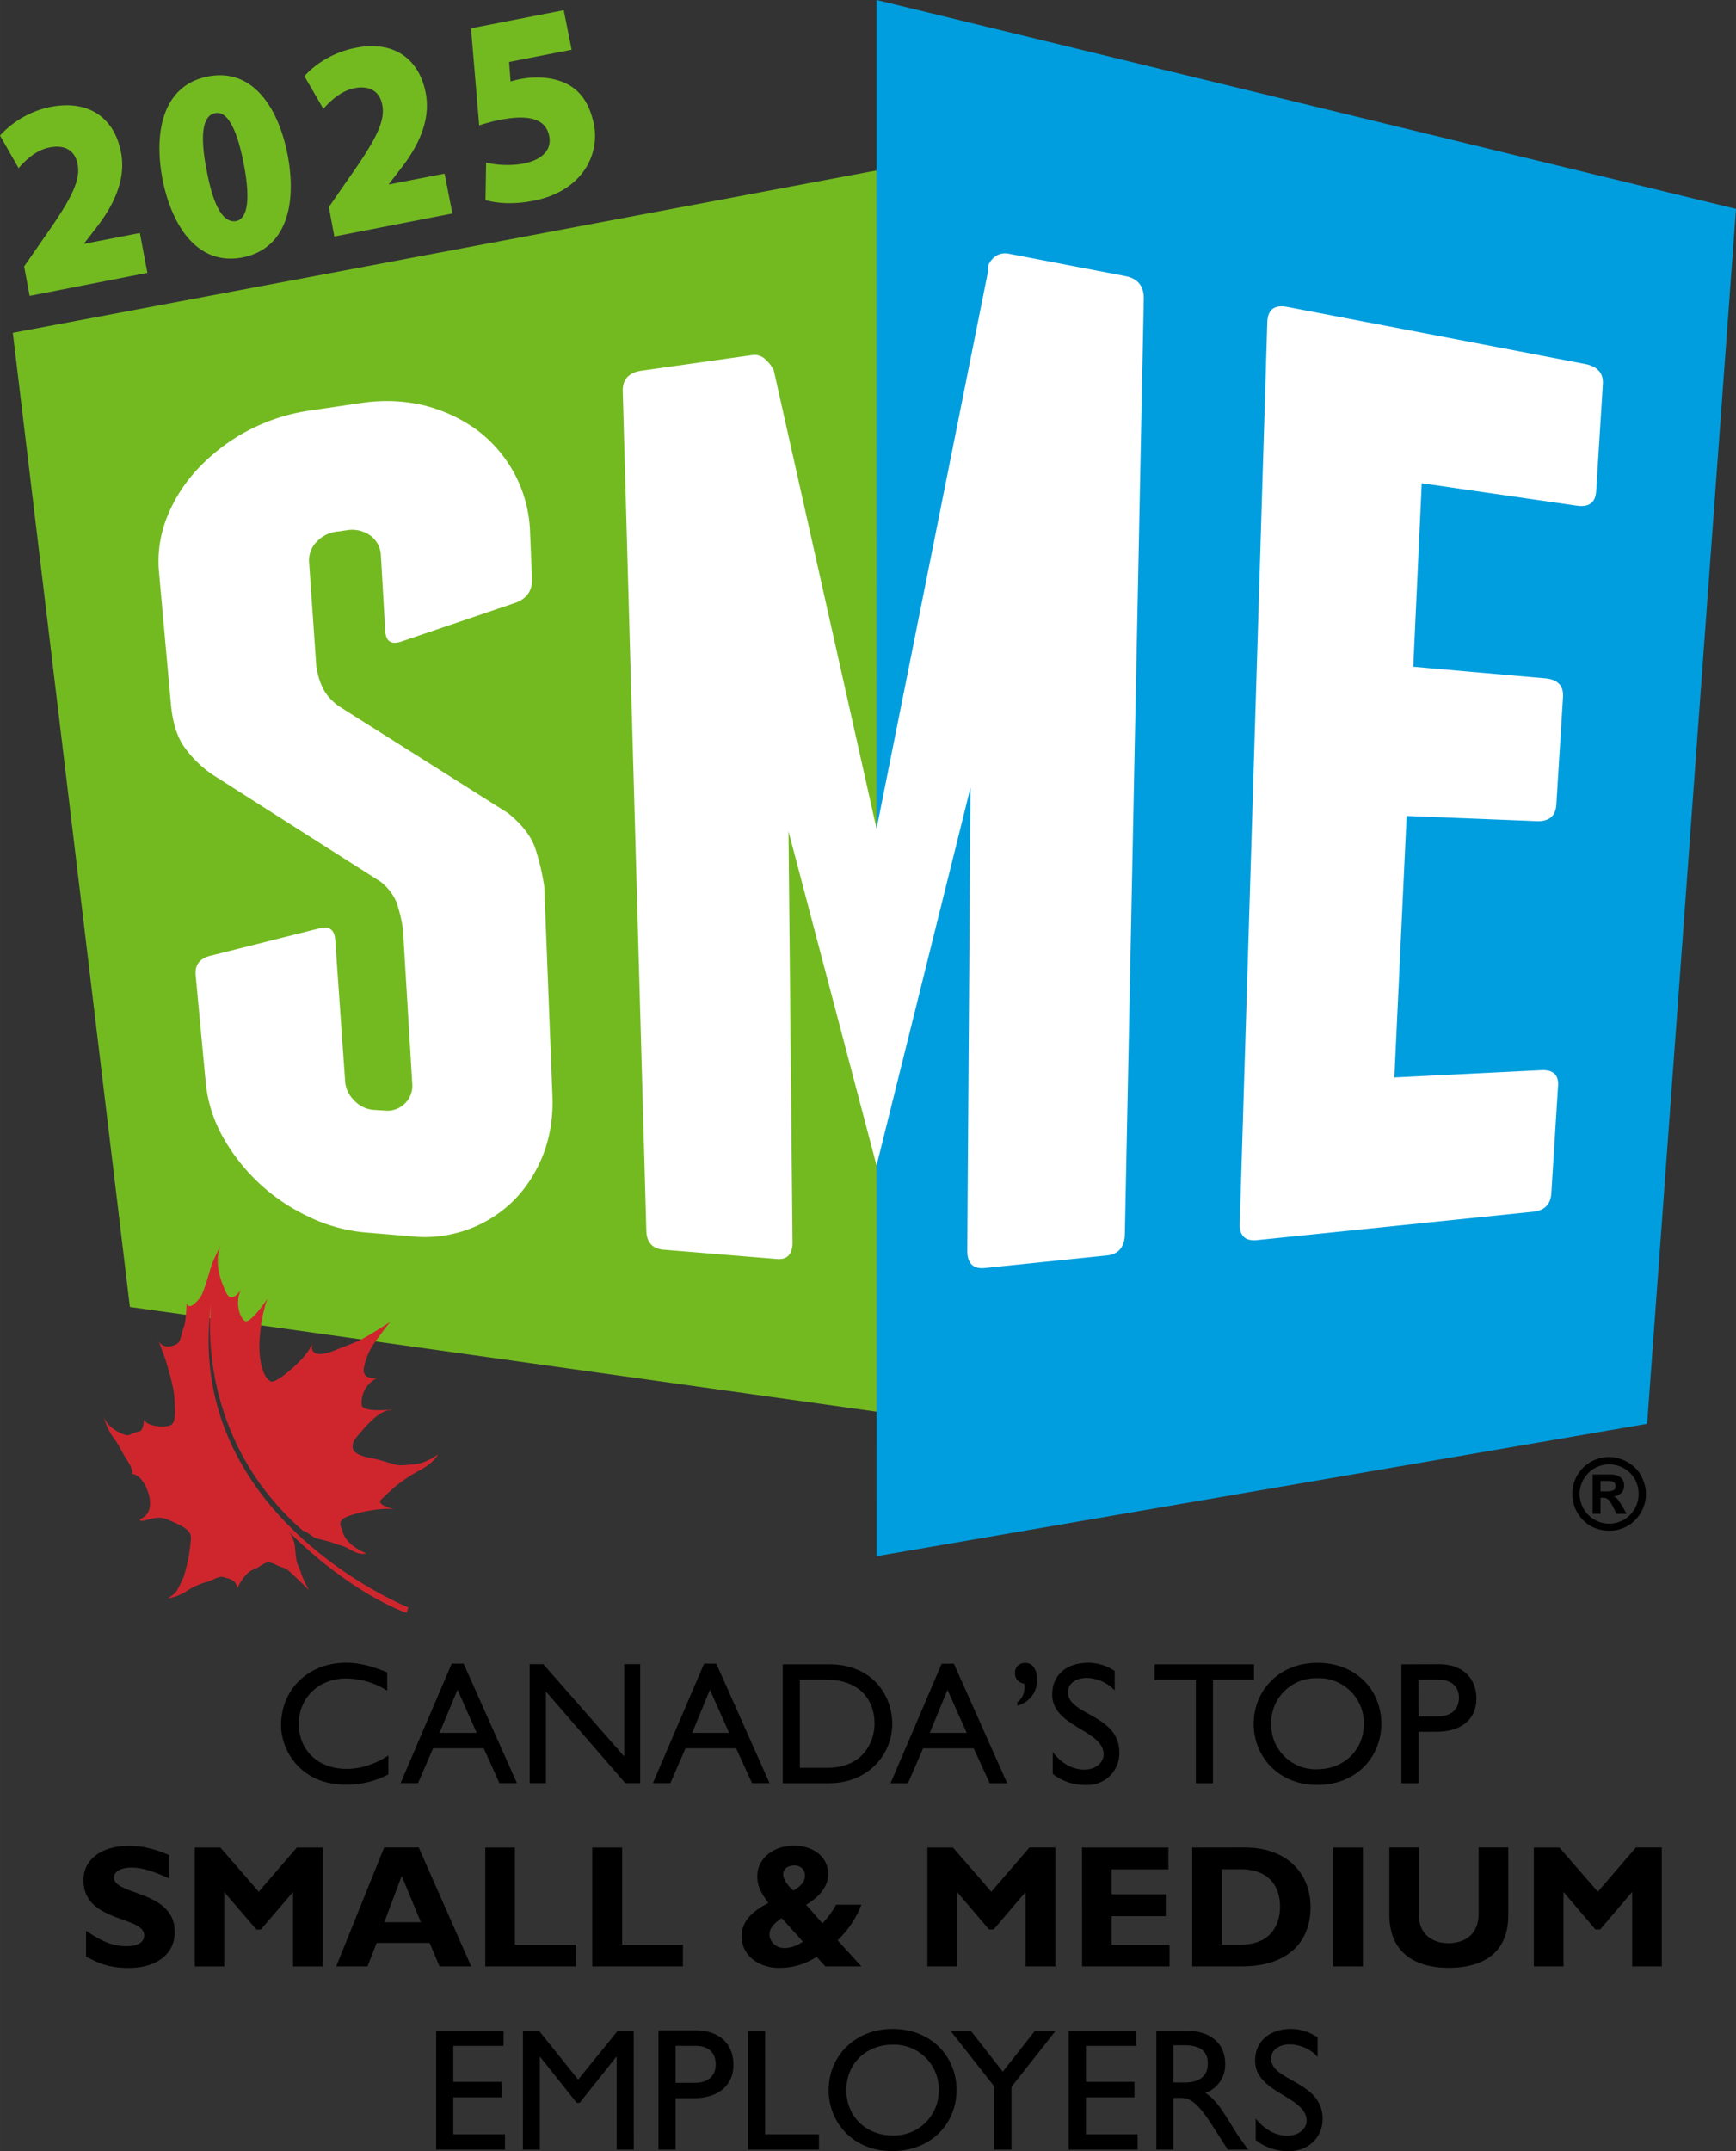 <svg xmlns="http://www.w3.org/2000/svg" width="31.099" height="38.516" version="1.2" viewBox="0 0 23.324 28.887"><rect x="0" y="0" width="23.324" height="28.887" fill="#333333" stroke="none"/><path d="m11.777 0 11.547 2.805L22.13 19.12l-10.352 1.777Zm0 0" style="fill:#009ede;fill-opacity:1;fill-rule:nonzero;stroke:none"/><path d="m7.68.668-.84.164.02.262a1 1 0 0 1 .124-.031c.22-.043.461-.028.645.07.183.097.297.277.351.539.082.43-.183.902-.808 1.023-.27.055-.504.035-.649-.008l.008-.504c.106.028.32.051.508.012.184-.035.383-.144.34-.367-.043-.215-.238-.3-.66-.219-.117.024-.192.047-.281.074L6.328.38 7.574.137ZM4.492 3.176l-.074-.395.238-.344c.352-.5.528-.785.48-1.027-.03-.168-.156-.27-.374-.226-.176.035-.317.164-.418.277l-.254-.438c.14-.16.387-.324.695-.382.496-.098.844.14.934.605.074.375-.11.727-.32 1l-.172.223v.008l.746-.145.105.535Zm-1.715-.887c.094.512.235.707.395.68.148-.031.2-.27.101-.778-.097-.492-.23-.703-.382-.671-.157.027-.215.261-.114.77m1.086-.216c.133.692-.03 1.27-.605 1.383-.61.117-.953-.434-1.074-1.047-.122-.637.004-1.265.609-1.383.621-.12.953.45 1.07 1.047M.398 3.973l-.074-.395.239-.344c.351-.5.527-.785.48-1.027-.031-.172-.156-.27-.375-.227-.176.032-.316.16-.418.278L0 1.82a1.26 1.26 0 0 1 .688-.386c.5-.094.847.144.937.609.074.375-.11.727-.32 1l-.172.223v.008l.746-.145.101.535Zm11.38 14.984L1.745 17.551.172 4.469l11.605-2.18Zm0 0" style="fill:#73ba21;fill-opacity:1;fill-rule:nonzero;stroke:none"/><path d="m15.117 3.707-1.566-.3a.23.23 0 0 0-.196.05c-.054.05-.093.106-.078.176l-1.5 7.496-1.382-6.16a.5.5 0 0 0-.118-.149.21.21 0 0 0-.183-.05l-1.489.21c-.16.028-.242.118-.238.274l.317 11.273c.004.157.082.239.226.254l1.52.125c.144.016.218-.062.218-.222l-.054-5.52 1.183 4.488 1.262-5.074-.043 6.2q-.006.274.234.25l1.641-.169c.156-.015.238-.113.242-.285l.254-12.554q.007-.265-.25-.313M5.703 5.445q.407.106.719.34a1.78 1.78 0 0 1 .7 1.367l.026.621c.004.157-.066.258-.21.317l-1.532.52q-.217.08-.23-.137l-.059-1.024a.35.35 0 0 0-.137-.254.42.42 0 0 0-.3-.078l-.137.02a.44.44 0 0 0-.29.14.35.35 0 0 0-.1.274l.097 1.402c.02.113.047.211.09.29q.057.122.203.234l2.281 1.441q.27.217.36.453.081.234.128.527l.11 2.817q.017.423-.125.793-.145.363-.402.62a1.7 1.7 0 0 1-1.379.473l-.598-.05a2.2 2.2 0 0 1-.785-.219 2.57 2.57 0 0 1-1.149-1.082q-.188-.347-.222-.734l-.133-1.418q-.02-.205.191-.262l1.461-.367q.21-.06.223.156l.133 1.895q.011.153.129.265a.4.4 0 0 0 .28.121l.13.008a.33.33 0 0 0 .265-.097.33.33 0 0 0 .098-.262l-.125-2.074a2 2 0 0 0-.086-.364.7.7 0 0 0-.215-.277l-2.257-1.437a1.5 1.5 0 0 1-.399-.399q-.127-.199-.16-.539l-.16-1.773a1.6 1.6 0 0 1 .105-.743c.098-.246.235-.46.418-.656a2.56 2.56 0 0 1 1.512-.781l.664-.098c.305-.047.59-.035.867.031m15.23 9.14-.09 1.438q-.014.228-.253.25l-3.703.38q-.239.023-.23-.227l.37-12.102q.01-.25.266-.203l4 .766q.259.05.242.277l-.09 1.438q-.017.228-.27.187l-2.073-.3-.114 2.464 1.774.156q.251.023.238.25l-.09 1.45q-.016.226-.261.218l-1.75-.07-.165 3.512 1.973-.098q.242-.012.227.215" style="fill:#fff;fill-opacity:1;fill-rule:nonzero;stroke:none"/><path d="m5.227 18.938.062-.004-.066.003c-.149.024-.313.223-.368.286-.054.066-.136.136-.113.23.02.094.23.125.293.137s.227.066.277.078c.055.016.13.008.282-.008.148-.02.289-.129.289-.129-.031.07-.14.16-.246.215a2 2 0 0 0-.27.172c-.066.047-.156.133-.242.215s.184.136.184.136c-.172-.035-.559.051-.672.11-.114.058-.043.148-.043.148.027.223.328.332.328.332-.07.027-.168-.02-.238-.062-.07-.04-.106-.04-.188-.07-.082-.032-.137-.04-.207-.06-.07-.015-.062-.019-.148-.077-.082-.055-.059-.024-.059-.024-1.516-1.312-1.242-3.09-1.242-3.09-.406 2.891 2.648 4.11 2.648 4.11l-.027.074c-.856-.332-1.594-1.105-1.594-1.105l.043.054s.04.082.047.125c.008.043.012.13.023.2.008.07.04.105.07.206.036.098.102.215.102.215s-.148-.148-.246-.238c-.101-.09-.074-.04-.21-.11-.133-.066-.15.012-.286.067-.14.055-.222.258-.222.258-.012-.113-.09-.125-.168-.149-.075-.03-.137.028-.239.06a.9.9 0 0 0-.293.136.7.7 0 0 1-.234.086s.062-.04.098-.075c.035-.03.09-.16.117-.218a2.3 2.3 0 0 0 .097-.524c.004-.117-.18-.183-.304-.238-.121-.059-.235-.012-.32.008-.083.016-.06-.02-.06-.02.153-.054.169-.238.079-.43-.09-.19-.195-.175-.195-.175.039-.027-.028-.14-.082-.223s-.07-.144-.164-.27c-.094-.128-.133-.296-.133-.296.05.191.304.277.336.27.03-.009.082-.04.148-.051.059-.012.063-.157.063-.157.043.094.3.11.367.067.066-.04.05-.203.043-.356-.008-.148-.078-.37-.106-.472-.03-.102-.125-.34-.125-.34.043.156.192.121.258.086.063-.035.067-.156.098-.227.031-.074.039-.328.039-.328.027.102.121 0 .172-.059.055-.058.14-.382.16-.44.016-.06.152-.329.152-.329-.14.254-.027.531.047.691s.2-.043.2-.043c-.082.149-.028.371.05.422.075.047.309-.304.309-.304-.043.082-.086.312-.098.421-.011.106-.027.22-.004.391.024.172.078.277.145.305.07.023.312-.192.414-.301.101-.11.14-.203.14-.203-.043.23.266.101.305.086.04-.02.223-.082.36-.149.132-.07.386-.234.386-.234-.047.05-.152.195-.203.266a.86.86 0 0 0-.156.363c-.02.156.18.125.18.125a.37.37 0 0 0-.208.36c.004.112.426.062.426.062" style="fill:#cf262e;fill-opacity:1;fill-rule:evenodd;stroke:none"/><path d="M21.504 19.887v.14h.086a.2.2 0 0 0 .086-.015c.023-.008.03-.031.03-.059q.001-.032-.026-.05-.024-.017-.082-.016zm0 .441h-.106v-.527h.247q.058.001.097.02a.13.13 0 0 1 .059.05q.021.034.02.082a.14.14 0 0 1-.036.094.2.2 0 0 1-.105.05q.036.013.054.036c.016.02.032.047.059.086l.062.11h-.136l-.043-.087a.5.5 0 0 0-.051-.086.1.1 0 0 0-.043-.035q-.02-.01-.05-.008h-.028zm.117-.664a.4.4 0 0 0-.398.399.4.4 0 0 0 .398.398.4.4 0 0 0 .2-.055.4.4 0 0 0 .195-.343.4.4 0 0 0-.051-.2.4.4 0 0 0-.344-.199m0-.098c.066 0 .129.016.191.04q.088.04.157.105a.44.44 0 0 1 .105.16q.04.09.04.192-.001.134-.067.246a.48.48 0 0 1-.426.246.5.5 0 0 1-.25-.063.5.5 0 0 1-.246-.43q0-.133.066-.25a.5.5 0 0 1 .18-.18.5.5 0 0 1 .25-.066m-3.918 8.055a.52.52 0 0 0-.375-.168c-.144 0-.25.078-.25.192 0 .304.692.3.692.808 0 .25-.192.434-.45.434a.7.7 0 0 1-.449-.149v-.289c.121.149.266.23.422.23.18 0 .262-.113.262-.199 0-.332-.692-.37-.692-.808 0-.258.192-.426.485-.426.12 0 .246.04.355.113zm-1.937.344h.148c.246 0 .316-.125.313-.258 0-.152-.09-.242-.313-.242h-.148zm.171-.695c.325 0 .524.168.524.445a.4.4 0 0 1-.266.39c.149.098.235.247.36.446.066.11.105.164.215.316h-.274l-.21-.328c-.212-.328-.306-.367-.427-.367h-.093v.695h-.23V27.27zm-.671.203h-.676v.484h.652v.207h-.652v.496h.695v.207h-.926V27.27h.907zm-1.36-.203h.278l-.594.753v.844h-.23v-.847l-.59-.75h.273l.43.55zm-1.914 1.406a.6.6 0 0 0 .621-.61.6.6 0 0 0-.62-.609c-.36 0-.622.258-.622.61 0 .351.262.609.621.609m0-1.43c.524 0 .86.375.86.82 0 .434-.325.82-.868.82-.523 0-.851-.386-.851-.82 0-.441.34-.82.86-.82M10.28 28.66h.723v.207h-.953V27.27h.23zm-1.203-.691h.258c.176 0 .281-.09.281-.25 0-.117-.062-.246-.27-.246h-.269Zm.27-.703c.347 0 .507.207.507.46 0 .25-.168.45-.539.45h-.238v.691h-.23v-1.601zm-.832 1.601h-.23v-1.246H8.28l-.492.617h-.04l-.491-.617h-.004v1.246h-.227V27.27h.215l.527.656.532-.656h.214Zm-1.75-1.394H6.09v.484h.652v.207H6.09v.496h.695v.207H5.86V27.27h.907zm15.214-2.664h.348v1.597h-.398v-1l-.43.504h-.063l-.43-.504v1h-.398V24.81h.344l.516.593zm-1.714 0v.906c0 .531-.364.71-.801.71-.465 0-.797-.214-.797-.71v-.906h.398v.918c0 .23.164.367.395.367.21 0 .406-.11.406-.395v-.89Zm-1.954 1.597h-.398V24.81h.398zm-1.894-.293h.258c.402 0 .523-.273.523-.508 0-.273-.148-.503-.527-.503h-.254zm.305-1.304c.586 0 .886.363.886.8 0 .461-.293.797-.93.797h-.66V24.81Zm-1.008 1.597h-1.176V24.81h1.16v.293h-.762v.335h.727v.293h-.727v.383h.778zm-1.883-1.597h.348v1.597h-.399v-1l-.43.504h-.062l-.43-.504v1h-.398V24.81h.344l.515.593zm-3.016.375c0-.079-.058-.133-.144-.133-.09 0-.149.05-.149.12 0 .06.059.15.137.216.113-.067.156-.125.156-.203m-.312.574c-.113.074-.164.14-.164.219 0 .101.09.183.203.183.07 0 .168-.031.246-.086zm1.07-.18a1.3 1.3 0 0 1-.32.477l.32.351h-.484l-.117-.129a.9.9 0 0 1-.504.149c-.29 0-.504-.18-.504-.422 0-.184.113-.324.36-.45-.094-.128-.15-.226-.15-.355 0-.238.208-.414.493-.414.273 0 .46.16.46.38 0 .155-.1.296-.296.413l.219.25q.107-.113.183-.25zm-2.398.828H7.957V24.81h.402v1.304h.817zm-1.438 0H6.52V24.81h.398v1.304h.82zm-2.34-1.215-.234.622h.492zm.934 1.215h-.426l-.133-.316H5.06l-.122.316h-.421l.644-1.597h.465zM3.988 24.81h.348v1.597h-.399v-1l-.433.504h-.059l-.433-.504v1h-.395V24.81h.344l.516.593zm-1.715.414c-.23-.102-.37-.145-.507-.145-.141 0-.235.055-.235.133 0 .242.817.172.817.73 0 .309-.258.485-.618.485-.277 0-.418-.07-.574-.153v-.347c.23.156.371.207.543.207.153 0 .238-.051.238-.145 0-.265-.816-.168-.816-.742 0-.277.242-.46.61-.46.18 0 .34.038.542.124zm16.786-2.176h.261c.172 0 .282-.09.282-.25 0-.117-.067-.242-.274-.242h-.27zm.27-.7c.347 0 .507.208.507.462 0 .25-.168.445-.54.445h-.237v.691h-.23v-1.597zm-1.63 1.41c.36 0 .625-.26.625-.609a.603.603 0 0 0-.625-.613.6.6 0 0 0-.62.613.6.6 0 0 0 .62.61m0-1.43c.528 0 .86.371.86.82 0 .43-.32.82-.864.82-.523 0-.851-.386-.851-.82 0-.445.34-.82.855-.82m-.851.227h-.551v1.39h-.23v-1.39h-.555v-.207h1.336zm-1.871.144a.54.54 0 0 0-.375-.168c-.149 0-.254.078-.254.192 0 .308.691.3.691.808a.427.427 0 0 1-.445.438.7.7 0 0 1-.45-.149v-.293c.118.153.266.235.422.235.18 0 .262-.114.262-.203 0-.329-.691-.368-.691-.805 0-.262.191-.426.484-.426.121 0 .246.035.356.11zm-1.309.16c.098-.082.098-.156.094-.25-.075-.011-.125-.066-.125-.14 0-.094.062-.14.14-.14.098 0 .157.097.157.214a.35.35 0 0 1-.266.36zm-1.176.41h.496l-.258-.578zm1.04.676h-.235l-.215-.468h-.68l-.203.468h-.234l.687-1.605h.164zm-2.786-.207h.367c.52 0 .637-.394.637-.59 0-.324-.203-.593-.648-.593h-.356zm-.23-1.39h.62c.59 0 .852.422.852.8 0 .407-.32.797-.847.797h-.625zM9.3 23.27h.496l-.258-.579Zm1.039.675h-.235l-.214-.468h-.68l-.203.468h-.235l.688-1.605h.164zm-1.738 0h-.2l-1.066-1.23v1.23h-.219v-1.597H7.3l1.086 1.238v-1.238h.215zm-2.696-.675h.5l-.258-.579Zm1.04.675H6.71l-.211-.468h-.68l-.203.468h-.234l.687-1.605h.16zm-1.743-1.242a1.06 1.06 0 0 0-.55-.164c-.368 0-.637.258-.637.61 0 .359.261.605.644.605.184 0 .38-.063.559-.18v.254a1.2 1.2 0 0 1-.578.137c-.602 0-.864-.461-.864-.797 0-.484.368-.84.875-.84.168 0 .332.04.551.129zm0 0" style="fill:#000;fill-opacity:1;fill-rule:nonzero;stroke:none"/></svg>